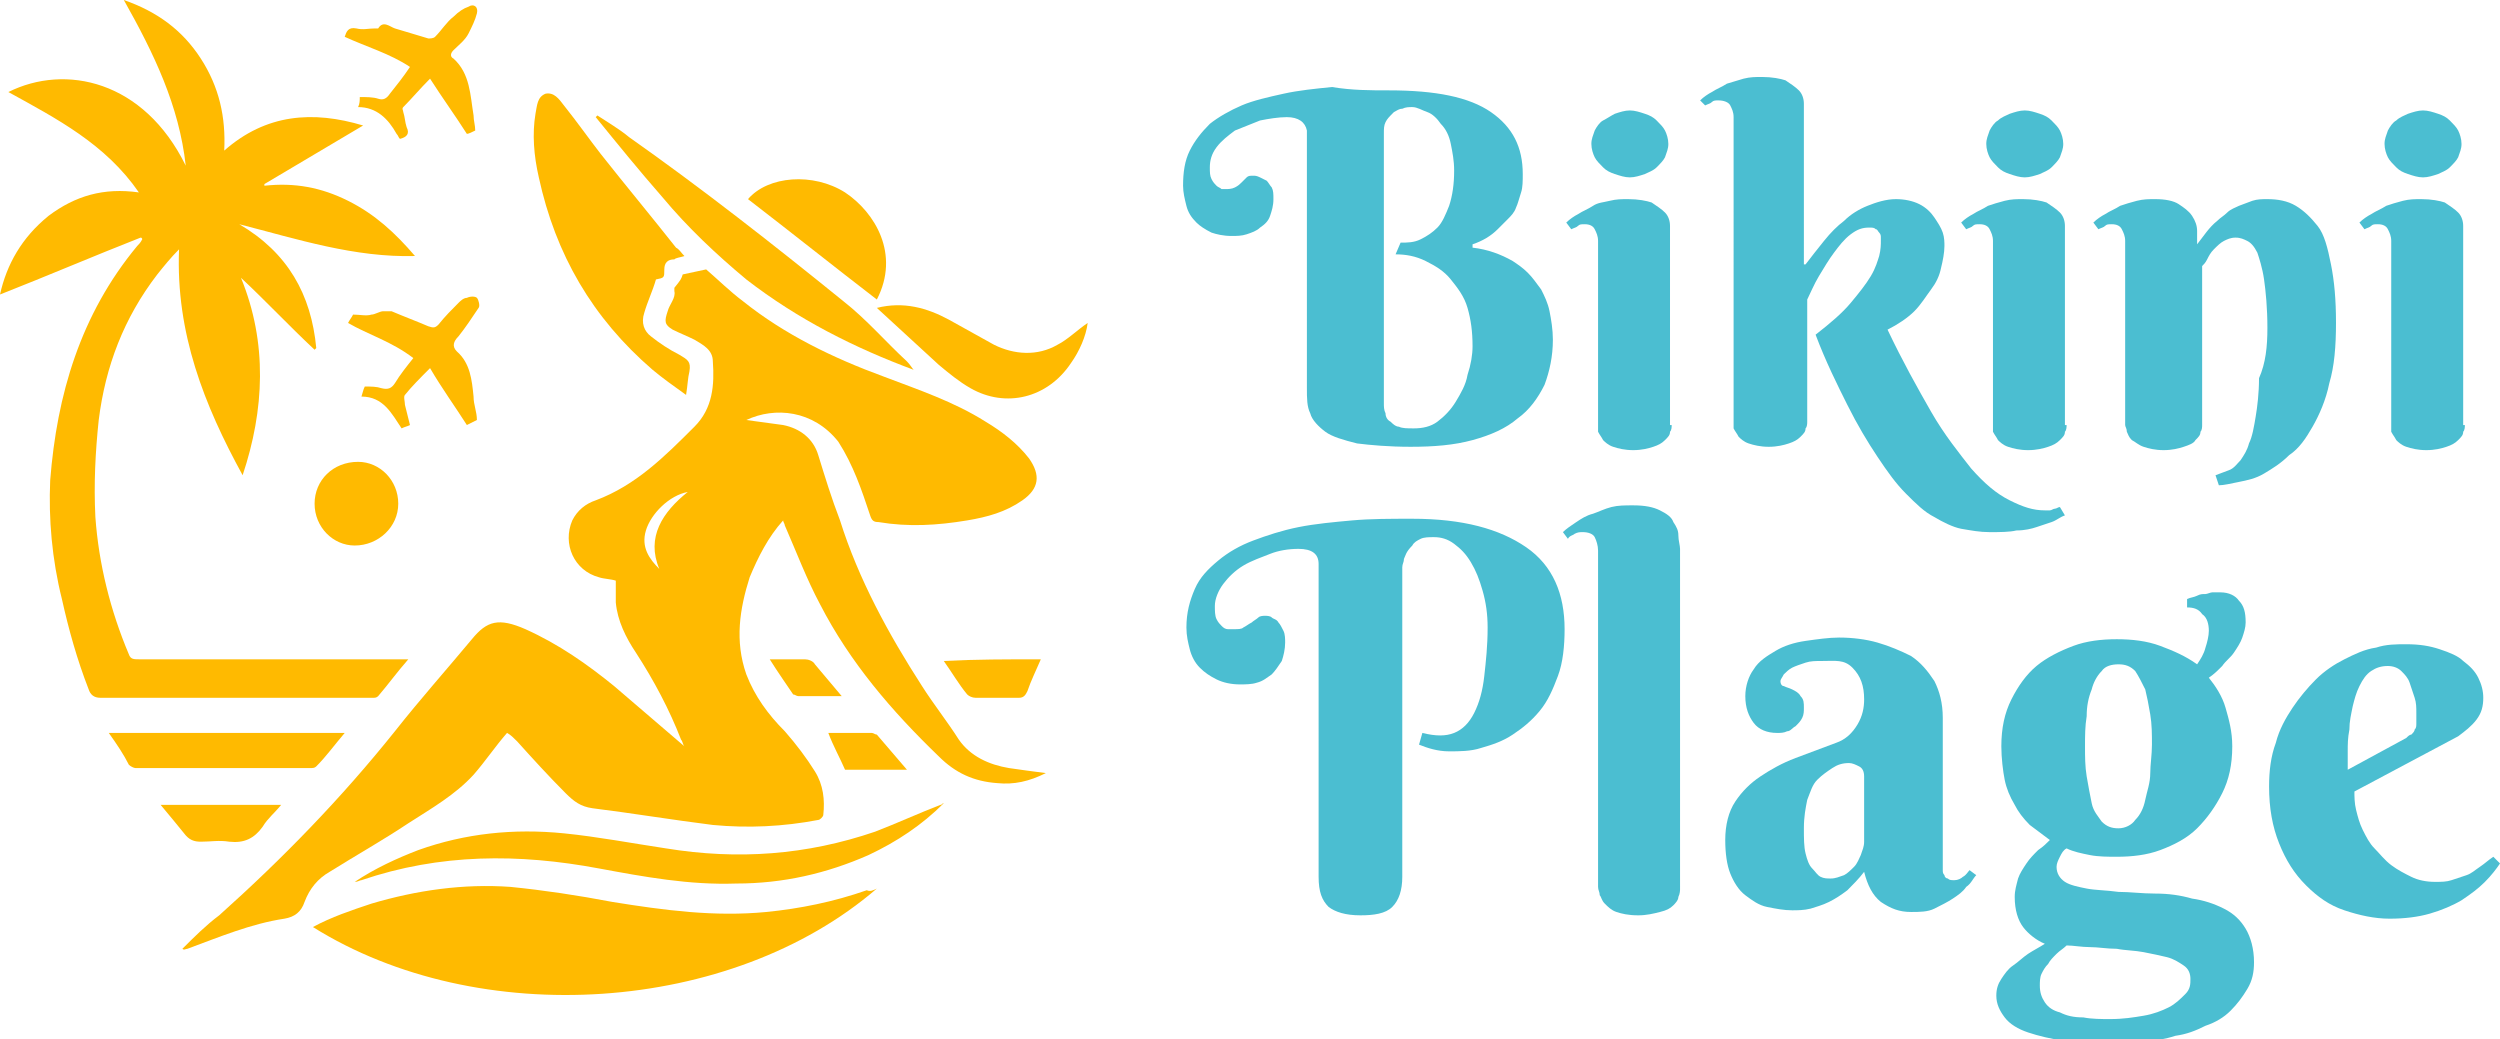 <?xml version="1.0" encoding="utf-8"?>
<!-- Generator: Adobe Illustrator 24.1.0, SVG Export Plug-In . SVG Version: 6.00 Build 0)  -->
<svg version="1.1" id="Layer_1" xmlns="http://www.w3.org/2000/svg" xmlns:xlink="http://www.w3.org/1999/xlink" x="0px" y="0px"
	 width="149.4px" height="62.1px" viewBox="0 0 149.4 62.1" style="enable-background:new 0 0 149.4 62.1;" xml:space="preserve">
<style type="text/css">
	.st0{fill:#4BBED1;}
	.st1{fill:#FFBA00;}
</style>
<g>
	<g>
		<path class="st0" d="M83,5.4c2.8,0,4.8,0.4,6.1,1.3S91,8.8,91,10.4c0,0.4,0,0.8-0.1,1.1c-0.1,0.3-0.2,0.7-0.3,0.9
			c-0.1,0.3-0.3,0.5-0.5,0.7s-0.4,0.4-0.6,0.6c-0.4,0.4-0.9,0.7-1.5,0.9v0.2c0.9,0.1,1.7,0.4,2.4,0.8c0.3,0.2,0.6,0.4,0.9,0.7
			c0.3,0.3,0.5,0.6,0.8,1c0.2,0.4,0.4,0.8,0.5,1.3c0.1,0.5,0.2,1.1,0.2,1.7c0,1-0.2,1.9-0.5,2.7c-0.4,0.8-0.9,1.5-1.6,2
			c-0.7,0.6-1.6,1-2.7,1.3c-1.1,0.3-2.3,0.4-3.7,0.4c-1.3,0-2.4-0.1-3.2-0.2c-0.8-0.2-1.5-0.4-1.9-0.7s-0.8-0.7-0.9-1.1
			c-0.2-0.4-0.2-0.9-0.2-1.5V7.8C78,7.3,77.6,7,76.9,7c-0.5,0-1.1,0.1-1.6,0.2c-0.5,0.2-1,0.4-1.5,0.6c-0.4,0.3-0.8,0.6-1.1,1
			c-0.3,0.4-0.4,0.8-0.4,1.2c0,0.3,0,0.5,0.1,0.7s0.2,0.3,0.3,0.4c0.1,0.1,0.2,0.1,0.3,0.2c0.1,0,0.2,0,0.2,0c0.2,0,0.4,0,0.6-0.1
			s0.3-0.2,0.4-0.3c0.1-0.1,0.2-0.2,0.3-0.3c0.1-0.1,0.2-0.1,0.4-0.1c0.1,0,0.2,0,0.4,0.1s0.2,0.1,0.4,0.2c0.1,0.1,0.2,0.3,0.3,0.4
			c0.1,0.2,0.1,0.4,0.1,0.7c0,0.4-0.1,0.7-0.2,1c-0.1,0.3-0.3,0.5-0.6,0.7c-0.2,0.2-0.5,0.3-0.8,0.4c-0.3,0.1-0.6,0.1-0.9,0.1
			c-0.5,0-0.9-0.1-1.2-0.2c-0.4-0.2-0.7-0.4-0.9-0.6c-0.3-0.3-0.5-0.6-0.6-1c-0.1-0.4-0.2-0.8-0.2-1.2c0-0.8,0.1-1.5,0.4-2.1
			c0.3-0.6,0.7-1.1,1.2-1.6c0.5-0.4,1.2-0.8,1.9-1.1c0.7-0.3,1.6-0.5,2.5-0.7c0.9-0.2,1.9-0.3,2.9-0.4C80.8,5.4,81.9,5.4,83,5.4z
			 M82.7,24.1c0,0.2,0,0.4,0.1,0.6c0,0.2,0.1,0.4,0.3,0.5c0.1,0.1,0.3,0.3,0.5,0.3c0.2,0.1,0.5,0.1,0.9,0.1c0.5,0,1-0.1,1.4-0.4
			s0.8-0.7,1.1-1.2c0.3-0.5,0.6-1,0.7-1.6c0.2-0.6,0.3-1.2,0.3-1.7c0-0.9-0.1-1.6-0.3-2.3s-0.6-1.2-1-1.7c-0.4-0.5-0.9-0.8-1.5-1.1
			c-0.6-0.3-1.2-0.4-1.8-0.4l0.3-0.7c0.4,0,0.8,0,1.2-0.2s0.7-0.4,1-0.7c0.3-0.3,0.5-0.8,0.7-1.3c0.2-0.6,0.3-1.3,0.3-2.1
			c0-0.6-0.1-1.1-0.2-1.6c-0.1-0.5-0.3-0.9-0.6-1.2c-0.2-0.3-0.5-0.6-0.8-0.7s-0.6-0.3-0.9-0.3c-0.2,0-0.4,0-0.6,0.1
			c-0.2,0-0.3,0.1-0.5,0.2C83,7,82.9,7.1,82.8,7.3S82.7,7.7,82.7,8V24.1z"/>
		<path class="st0" d="M99.9,25.4c0,0.1,0,0.3-0.1,0.4c0,0.2-0.1,0.3-0.3,0.5c-0.2,0.2-0.4,0.3-0.7,0.4s-0.7,0.2-1.2,0.2
			c-0.5,0-0.9-0.1-1.2-0.2c-0.3-0.1-0.5-0.3-0.6-0.4c-0.1-0.2-0.2-0.3-0.3-0.5c0-0.2,0-0.3,0-0.4v-11c0-0.3-0.1-0.5-0.2-0.7
			s-0.3-0.3-0.6-0.3c-0.2,0-0.3,0-0.4,0.1c-0.1,0.1-0.2,0.1-0.4,0.2l-0.3-0.4c0.2-0.2,0.5-0.4,0.7-0.5c0.3-0.2,0.6-0.3,0.9-0.5
			s0.6-0.2,1-0.3c0.4-0.1,0.7-0.1,1.1-0.1c0.6,0,1.1,0.1,1.4,0.2c0.3,0.2,0.6,0.4,0.8,0.6c0.2,0.2,0.3,0.5,0.3,0.8s0,0.5,0,0.7V25.4
			z M95.1,8.6c0-0.3,0.1-0.5,0.2-0.8c0.1-0.2,0.3-0.5,0.5-0.6s0.5-0.3,0.7-0.4c0.3-0.1,0.6-0.2,0.9-0.2c0.3,0,0.6,0.1,0.9,0.2
			c0.3,0.1,0.5,0.2,0.7,0.4s0.4,0.4,0.5,0.6c0.1,0.2,0.2,0.5,0.2,0.8c0,0.3-0.1,0.5-0.2,0.8c-0.1,0.2-0.3,0.4-0.5,0.6
			c-0.2,0.2-0.5,0.3-0.7,0.4c-0.3,0.1-0.6,0.2-0.9,0.2c-0.3,0-0.6-0.1-0.9-0.2S96,10.2,95.8,10c-0.2-0.2-0.4-0.4-0.5-0.6
			C95.2,9.2,95.1,8.9,95.1,8.6z"/>
		<path class="st0" d="M107.9,15.8c0.3-0.4,0.7-0.9,1.1-1.4s0.8-0.9,1.2-1.2c0.4-0.4,0.9-0.7,1.4-0.9c0.5-0.2,1.1-0.4,1.7-0.4
			c0.5,0,1,0.1,1.4,0.3s0.7,0.5,0.9,0.8c0.2,0.3,0.4,0.6,0.5,0.9c0.1,0.3,0.1,0.6,0.1,0.8c0,0.4-0.1,0.9-0.2,1.3
			c-0.1,0.5-0.3,0.9-0.6,1.3c-0.3,0.4-0.6,0.9-1,1.3c-0.4,0.4-1,0.8-1.6,1.1c0.9,1.9,1.8,3.5,2.6,4.9c0.8,1.4,1.7,2.5,2.4,3.4
			c0.8,0.9,1.5,1.5,2.3,1.9s1.4,0.6,2.1,0.6c0.1,0,0.2,0,0.3,0s0.2-0.1,0.3-0.1c0.1,0,0.2-0.1,0.3-0.1l0.3,0.5
			c-0.3,0.1-0.5,0.3-0.8,0.4c-0.3,0.1-0.6,0.2-0.9,0.3c-0.3,0.1-0.7,0.2-1.2,0.2c-0.4,0.1-1,0.1-1.6,0.1c-0.6,0-1.1-0.1-1.7-0.2
			c-0.5-0.1-1.1-0.4-1.6-0.7c-0.6-0.3-1.1-0.8-1.7-1.4c-0.6-0.6-1.1-1.3-1.7-2.2c-0.6-0.9-1.2-1.9-1.8-3.1c-0.6-1.2-1.3-2.6-1.9-4.2
			c0.9-0.7,1.6-1.3,2.1-1.9c0.5-0.6,0.9-1.1,1.2-1.6c0.3-0.5,0.4-0.9,0.5-1.2c0.1-0.4,0.1-0.7,0.1-0.9c0,0,0-0.1,0-0.2
			c0-0.1,0-0.2-0.1-0.3c-0.1-0.1-0.1-0.2-0.2-0.2c-0.1-0.1-0.2-0.1-0.4-0.1c-0.4,0-0.7,0.1-1.1,0.4s-0.7,0.7-1,1.1s-0.6,0.9-0.9,1.4
			c-0.3,0.5-0.5,1-0.7,1.4v7.3c0,0.1,0,0.3-0.1,0.4c0,0.2-0.1,0.3-0.3,0.5c-0.2,0.2-0.4,0.3-0.7,0.4c-0.3,0.1-0.7,0.2-1.2,0.2
			c-0.5,0-0.9-0.1-1.2-0.2s-0.5-0.3-0.6-0.4c-0.1-0.2-0.2-0.3-0.3-0.5c0-0.2,0-0.3,0-0.4V7c0-0.3-0.1-0.5-0.2-0.7S103,6,102.7,6
			c-0.2,0-0.3,0-0.4,0.1c-0.1,0.1-0.2,0.1-0.4,0.2L101.6,6c0.2-0.2,0.5-0.4,0.7-0.5c0.3-0.2,0.6-0.3,0.9-0.5c0.3-0.1,0.7-0.2,1-0.3
			c0.4-0.1,0.7-0.1,1.1-0.1c0.6,0,1.1,0.1,1.4,0.2c0.3,0.2,0.6,0.4,0.8,0.6c0.2,0.2,0.3,0.5,0.3,0.8c0,0.3,0,0.5,0,0.7V15.8z"/>
		<path class="st0" d="M123.5,25.4c0,0.1,0,0.3-0.1,0.4c0,0.2-0.1,0.3-0.3,0.5c-0.2,0.2-0.4,0.3-0.7,0.4s-0.7,0.2-1.2,0.2
			s-0.9-0.1-1.2-0.2c-0.3-0.1-0.5-0.3-0.6-0.4c-0.1-0.2-0.2-0.3-0.3-0.5c0-0.2,0-0.3,0-0.4v-11c0-0.3-0.1-0.5-0.2-0.7
			s-0.3-0.3-0.6-0.3c-0.2,0-0.3,0-0.4,0.1c-0.1,0.1-0.2,0.1-0.4,0.2l-0.3-0.4c0.2-0.2,0.5-0.4,0.7-0.5c0.3-0.2,0.6-0.3,0.9-0.5
			c0.3-0.1,0.6-0.2,1-0.3c0.4-0.1,0.7-0.1,1.1-0.1c0.6,0,1.1,0.1,1.4,0.2c0.3,0.2,0.6,0.4,0.8,0.6s0.3,0.5,0.3,0.8s0,0.5,0,0.7V25.4
			z M118.7,8.6c0-0.3,0.1-0.5,0.2-0.8c0.1-0.2,0.3-0.5,0.5-0.6c0.2-0.2,0.5-0.3,0.7-0.4c0.3-0.1,0.6-0.2,0.9-0.2
			c0.3,0,0.6,0.1,0.9,0.2c0.3,0.1,0.5,0.2,0.7,0.4c0.2,0.2,0.4,0.4,0.5,0.6c0.1,0.2,0.2,0.5,0.2,0.8c0,0.3-0.1,0.5-0.2,0.8
			c-0.1,0.2-0.3,0.4-0.5,0.6c-0.2,0.2-0.5,0.3-0.7,0.4c-0.3,0.1-0.6,0.2-0.9,0.2c-0.3,0-0.6-0.1-0.9-0.2c-0.3-0.1-0.5-0.2-0.7-0.4
			c-0.2-0.2-0.4-0.4-0.5-0.6C118.8,9.2,118.7,8.9,118.7,8.6z"/>
		<path class="st0" d="M135.5,19.6c0-1.2-0.1-2.2-0.2-2.9c-0.1-0.7-0.3-1.3-0.4-1.6c-0.2-0.4-0.4-0.6-0.6-0.7s-0.4-0.2-0.7-0.2
			c-0.3,0-0.5,0.1-0.7,0.2c-0.2,0.1-0.4,0.3-0.6,0.5s-0.3,0.4-0.4,0.6c-0.1,0.2-0.2,0.3-0.3,0.4v9.5c0,0.1,0,0.3-0.1,0.4
			c0,0.2-0.1,0.3-0.3,0.5c-0.1,0.2-0.4,0.3-0.7,0.4c-0.3,0.1-0.7,0.2-1.2,0.2s-0.9-0.1-1.2-0.2c-0.3-0.1-0.5-0.3-0.7-0.4
			c-0.2-0.2-0.2-0.3-0.3-0.5c0-0.2-0.1-0.3-0.1-0.4v-11c0-0.3-0.1-0.5-0.2-0.7s-0.3-0.3-0.6-0.3c-0.2,0-0.3,0-0.4,0.1
			c-0.1,0.1-0.2,0.1-0.4,0.2l-0.3-0.4c0.2-0.2,0.5-0.4,0.7-0.5c0.3-0.2,0.6-0.3,0.9-0.5c0.3-0.1,0.6-0.2,1-0.3
			c0.4-0.1,0.7-0.1,1.1-0.1c0.6,0,1.1,0.1,1.4,0.3c0.3,0.2,0.6,0.4,0.8,0.7s0.3,0.6,0.3,0.9c0,0.3,0,0.6,0,0.8
			c0.4-0.5,0.7-1,1.2-1.4c0.2-0.2,0.4-0.3,0.6-0.5c0.2-0.2,0.5-0.3,0.7-0.4c0.3-0.1,0.5-0.2,0.8-0.3c0.3-0.1,0.6-0.1,0.9-0.1
			c0.6,0,1.2,0.1,1.7,0.4s0.9,0.7,1.3,1.2s0.6,1.3,0.8,2.3c0.2,1,0.3,2.1,0.3,3.5c0,1.4-0.1,2.6-0.4,3.6c-0.2,1-0.6,1.9-1,2.6
			s-0.8,1.3-1.4,1.7c-0.5,0.5-1,0.8-1.5,1.1c-0.5,0.3-1,0.4-1.5,0.5c-0.5,0.1-0.9,0.2-1.2,0.2l-0.2-0.6c0.3-0.1,0.5-0.2,0.8-0.3
			s0.5-0.4,0.7-0.6c0.2-0.3,0.4-0.6,0.5-1c0.2-0.4,0.3-1,0.4-1.6s0.2-1.4,0.2-2.3C135.4,21.7,135.5,20.7,135.5,19.6z"/>
		<path class="st0" d="M147.3,25.4c0,0.1,0,0.3-0.1,0.4c0,0.2-0.1,0.3-0.3,0.5c-0.2,0.2-0.4,0.3-0.7,0.4s-0.7,0.2-1.2,0.2
			s-0.9-0.1-1.2-0.2c-0.3-0.1-0.5-0.3-0.6-0.4c-0.1-0.2-0.2-0.3-0.3-0.5c0-0.2,0-0.3,0-0.4v-11c0-0.3-0.1-0.5-0.2-0.7
			s-0.3-0.3-0.6-0.3c-0.2,0-0.3,0-0.4,0.1c-0.1,0.1-0.2,0.1-0.4,0.2l-0.3-0.4c0.2-0.2,0.5-0.4,0.7-0.5c0.3-0.2,0.6-0.3,0.9-0.5
			c0.3-0.1,0.6-0.2,1-0.3c0.4-0.1,0.7-0.1,1.1-0.1c0.6,0,1.1,0.1,1.4,0.2c0.3,0.2,0.6,0.4,0.8,0.6s0.3,0.5,0.3,0.8s0,0.5,0,0.7V25.4
			z M142.5,8.6c0-0.3,0.1-0.5,0.2-0.8c0.1-0.2,0.3-0.5,0.5-0.6c0.2-0.2,0.5-0.3,0.7-0.4c0.3-0.1,0.6-0.2,0.9-0.2
			c0.3,0,0.6,0.1,0.9,0.2c0.3,0.1,0.5,0.2,0.7,0.4c0.2,0.2,0.4,0.4,0.5,0.6c0.1,0.2,0.2,0.5,0.2,0.8c0,0.3-0.1,0.5-0.2,0.8
			c-0.1,0.2-0.3,0.4-0.5,0.6c-0.2,0.2-0.5,0.3-0.7,0.4c-0.3,0.1-0.6,0.2-0.9,0.2c-0.3,0-0.6-0.1-0.9-0.2c-0.3-0.1-0.5-0.2-0.7-0.4
			c-0.2-0.2-0.4-0.4-0.5-0.6C142.6,9.2,142.5,8.9,142.5,8.6z"/>
		<path class="st0" d="M83.8,52.4c0,0.8-0.2,1.4-0.6,1.8c-0.4,0.4-1.1,0.5-1.9,0.5c-0.9,0-1.5-0.2-1.9-0.5c-0.4-0.4-0.6-0.9-0.6-1.8
			V33.7c0-0.6-0.4-0.9-1.2-0.9c-0.6,0-1.2,0.1-1.7,0.3s-1.1,0.4-1.6,0.7s-0.9,0.7-1.2,1.1c-0.3,0.4-0.5,0.9-0.5,1.3
			c0,0.3,0,0.6,0.1,0.8c0.1,0.2,0.2,0.3,0.3,0.4c0.1,0.1,0.2,0.2,0.4,0.2c0.1,0,0.2,0,0.3,0c0.3,0,0.5,0,0.6-0.1
			c0.2-0.1,0.3-0.2,0.5-0.3c0.1-0.1,0.3-0.2,0.4-0.3c0.1-0.1,0.3-0.1,0.4-0.1c0.1,0,0.3,0,0.4,0.1c0.1,0.1,0.3,0.1,0.4,0.3
			c0.1,0.1,0.2,0.3,0.3,0.5c0.1,0.2,0.1,0.5,0.1,0.7c0,0.4-0.1,0.8-0.2,1.1c-0.2,0.3-0.4,0.6-0.6,0.8c-0.3,0.2-0.5,0.4-0.9,0.5
			c-0.3,0.1-0.7,0.1-1,0.1c-0.5,0-1-0.1-1.4-0.3c-0.4-0.2-0.7-0.4-1-0.7c-0.3-0.3-0.5-0.7-0.6-1.1c-0.1-0.4-0.2-0.8-0.2-1.3
			c0-0.9,0.2-1.6,0.5-2.3c0.3-0.7,0.8-1.2,1.4-1.7c0.6-0.5,1.3-0.9,2.1-1.2c0.8-0.3,1.7-0.6,2.7-0.8c1-0.2,2.1-0.3,3.2-0.4
			c1.1-0.1,2.3-0.1,3.6-0.1c3,0,5.2,0.6,6.8,1.7s2.3,2.8,2.3,4.9c0,1-0.1,2-0.4,2.8c-0.3,0.8-0.6,1.5-1.1,2.1c-0.5,0.6-1,1-1.6,1.4
			s-1.2,0.6-1.9,0.8c-0.6,0.2-1.3,0.2-1.9,0.2c-0.7,0-1.3-0.2-1.8-0.4l0.2-0.7c0.8,0.2,1.4,0.2,1.9,0s0.9-0.6,1.2-1.2
			c0.3-0.6,0.5-1.3,0.6-2.2c0.1-0.9,0.2-1.8,0.2-2.9c0-0.8-0.1-1.5-0.3-2.2c-0.2-0.7-0.4-1.2-0.7-1.7c-0.3-0.5-0.6-0.8-1-1.1
			c-0.4-0.3-0.8-0.4-1.2-0.4c-0.3,0-0.6,0-0.8,0.1s-0.4,0.2-0.5,0.4C84,33,84,33.2,83.9,33.4c0,0.2-0.1,0.3-0.1,0.5V52.4z"/>
		<path class="st0" d="M100.4,53.1c0,0.1,0,0.3-0.1,0.5c0,0.2-0.2,0.4-0.3,0.5c-0.2,0.2-0.4,0.3-0.8,0.4s-0.8,0.2-1.3,0.2
			c-0.6,0-1-0.1-1.3-0.2c-0.3-0.1-0.5-0.3-0.7-0.5c-0.2-0.2-0.2-0.4-0.3-0.5c0-0.2-0.1-0.3-0.1-0.5V32.9c0-0.3-0.1-0.6-0.2-0.8
			c-0.1-0.2-0.4-0.3-0.7-0.3c-0.2,0-0.3,0-0.5,0.1c-0.1,0.1-0.3,0.1-0.4,0.3l-0.3-0.4c0.2-0.2,0.5-0.4,0.8-0.6
			c0.3-0.2,0.6-0.4,1-0.5c0.3-0.1,0.7-0.3,1.1-0.4c0.4-0.1,0.8-0.1,1.3-0.1c0.7,0,1.2,0.1,1.6,0.3c0.4,0.2,0.7,0.4,0.8,0.7
			c0.2,0.3,0.3,0.5,0.3,0.8c0,0.3,0.1,0.6,0.1,0.8V53.1z"/>
		<path class="st0" d="M108.9,39.5c-0.4,0-0.7,0-1,0.1c-0.3,0.1-0.6,0.2-0.8,0.3c-0.2,0.1-0.4,0.3-0.5,0.4c-0.1,0.2-0.2,0.3-0.2,0.4
			c0,0.2,0.1,0.3,0.2,0.3c0.2,0.1,0.3,0.1,0.5,0.2c0.2,0.1,0.4,0.2,0.5,0.4c0.2,0.2,0.2,0.4,0.2,0.7c0,0.2,0,0.4-0.1,0.6
			c-0.1,0.2-0.2,0.3-0.4,0.5c-0.2,0.1-0.3,0.3-0.5,0.3c-0.2,0.1-0.4,0.1-0.6,0.1c-0.6,0-1.1-0.2-1.4-0.6s-0.5-0.9-0.5-1.6
			c0-0.6,0.2-1.2,0.5-1.6c0.3-0.5,0.8-0.8,1.3-1.1s1.1-0.5,1.8-0.6c0.7-0.1,1.4-0.2,2-0.2c0.8,0,1.6,0.1,2.3,0.3
			c0.7,0.2,1.4,0.5,2,0.8c0.6,0.4,1,0.9,1.4,1.5c0.3,0.6,0.5,1.3,0.5,2.2v8.8c0,0.1,0,0.2,0,0.3s0,0.2,0.1,0.3
			c0,0.1,0.1,0.2,0.2,0.2c0.1,0.1,0.2,0.1,0.4,0.1c0.2,0,0.4-0.1,0.5-0.2c0.2-0.1,0.3-0.3,0.4-0.4l0.4,0.3c-0.2,0.2-0.3,0.5-0.6,0.7
			c-0.2,0.3-0.5,0.5-0.8,0.7s-0.7,0.4-1.1,0.6s-0.9,0.2-1.4,0.2c-0.7,0-1.2-0.2-1.8-0.6c-0.5-0.4-0.8-1-1-1.8
			c-0.3,0.4-0.7,0.8-1,1.1c-0.4,0.3-0.7,0.5-1.1,0.7c-0.4,0.2-0.8,0.3-1.1,0.4c-0.4,0.1-0.8,0.1-1.1,0.1c-0.5,0-1-0.1-1.5-0.2
			s-0.9-0.4-1.3-0.7c-0.4-0.3-0.7-0.8-0.9-1.3c-0.2-0.5-0.3-1.2-0.3-2c0-0.9,0.2-1.7,0.6-2.3c0.4-0.6,0.9-1.1,1.5-1.5
			c0.6-0.4,1.3-0.8,2.1-1.1s1.6-0.6,2.4-0.9c0.6-0.2,1-0.6,1.3-1.1s0.4-1,0.4-1.5c0-0.8-0.2-1.4-0.7-1.9S109.7,39.5,108.9,39.5z
			 M111.4,46.4c0-0.3-0.1-0.5-0.3-0.6c-0.2-0.1-0.4-0.2-0.6-0.2c-0.4,0-0.7,0.1-1,0.3c-0.3,0.2-0.6,0.4-0.9,0.7
			c-0.3,0.3-0.4,0.7-0.6,1.2c-0.1,0.5-0.2,1-0.2,1.7c0,0.6,0,1.1,0.1,1.5c0.1,0.4,0.2,0.7,0.4,0.9c0.2,0.2,0.3,0.4,0.5,0.5
			c0.2,0.1,0.4,0.1,0.6,0.1c0.3,0,0.5-0.1,0.8-0.2c0.2-0.1,0.4-0.3,0.6-0.5c0.2-0.2,0.3-0.5,0.4-0.7c0.1-0.3,0.2-0.5,0.2-0.8V46.4z"
			/>
		<path class="st0" d="M119.6,44.6c0-1.1,0.2-2,0.6-2.8s0.9-1.5,1.5-2s1.4-0.9,2.2-1.2c0.8-0.3,1.7-0.4,2.6-0.4s1.8,0.1,2.6,0.4
			s1.5,0.6,2.2,1.1c0.2-0.3,0.4-0.6,0.5-1c0.1-0.3,0.2-0.7,0.2-1c0-0.4-0.1-0.8-0.4-1c-0.2-0.3-0.5-0.4-0.9-0.4v-0.5
			c0.2-0.1,0.4-0.1,0.6-0.2c0.2-0.1,0.3-0.1,0.5-0.1c0.1,0,0.3-0.1,0.4-0.1s0.3,0,0.5,0c0.5,0,0.9,0.2,1.1,0.5
			c0.3,0.3,0.4,0.7,0.4,1.3c0,0.3-0.1,0.6-0.2,0.9c-0.1,0.3-0.3,0.6-0.5,0.9c-0.2,0.3-0.5,0.5-0.7,0.8c-0.3,0.3-0.5,0.5-0.8,0.7
			c0.4,0.5,0.8,1.1,1,1.8c0.2,0.7,0.4,1.4,0.4,2.3c0,1.1-0.2,2-0.6,2.8c-0.4,0.8-0.9,1.5-1.5,2.1c-0.6,0.6-1.4,1-2.2,1.3
			c-0.8,0.3-1.7,0.4-2.6,0.4c-0.5,0-1.1,0-1.6-0.1s-1-0.2-1.4-0.4c-0.2,0.1-0.3,0.3-0.4,0.5c-0.1,0.2-0.2,0.4-0.2,0.6
			c0,0.4,0.2,0.7,0.5,0.9c0.3,0.2,0.8,0.3,1.3,0.4s1.2,0.1,1.9,0.2c0.7,0,1.4,0.1,2.2,0.1s1.5,0.1,2.2,0.3c0.7,0.1,1.3,0.3,1.9,0.6
			s1,0.7,1.3,1.2c0.3,0.5,0.5,1.2,0.5,2c0,0.6-0.1,1.1-0.4,1.6c-0.3,0.5-0.6,0.9-1,1.3c-0.4,0.4-0.9,0.7-1.5,0.9
			c-0.6,0.3-1.1,0.5-1.8,0.6c-0.6,0.2-1.3,0.3-1.9,0.4c-0.6,0.1-1.3,0.1-1.8,0.1c-1.1,0-2-0.1-2.9-0.2c-0.8-0.1-1.6-0.3-2.2-0.5
			c-0.6-0.2-1.1-0.5-1.4-0.9c-0.3-0.4-0.5-0.8-0.5-1.3c0-0.4,0.1-0.7,0.3-1c0.2-0.3,0.4-0.6,0.7-0.8s0.6-0.5,0.9-0.7
			c0.3-0.2,0.7-0.4,1-0.6c-0.5-0.2-1-0.6-1.3-1c-0.3-0.4-0.5-1-0.5-1.8c0-0.4,0.1-0.7,0.2-1.1c0.1-0.3,0.3-0.6,0.5-0.9
			c0.2-0.3,0.4-0.5,0.7-0.8c0.3-0.2,0.5-0.4,0.7-0.6c-0.4-0.3-0.8-0.6-1.2-0.9c-0.4-0.4-0.7-0.8-0.9-1.2c-0.3-0.5-0.5-1-0.6-1.5
			S119.6,45.3,119.6,44.6z M130.9,58.5c0-0.3-0.1-0.6-0.4-0.8c-0.3-0.2-0.6-0.4-1-0.5c-0.4-0.1-0.9-0.2-1.4-0.3s-1.1-0.1-1.6-0.2
			c-0.6,0-1.1-0.1-1.6-0.1s-1-0.1-1.4-0.1c-0.2,0.2-0.4,0.3-0.6,0.5c-0.2,0.2-0.4,0.4-0.5,0.6c-0.2,0.2-0.3,0.4-0.4,0.6
			c-0.1,0.2-0.1,0.5-0.1,0.7c0,0.4,0.1,0.7,0.3,1c0.2,0.3,0.5,0.5,0.9,0.6c0.4,0.2,0.8,0.3,1.4,0.3c0.5,0.1,1.1,0.1,1.6,0.1
			c0.8,0,1.4-0.1,2-0.2c0.6-0.1,1.1-0.3,1.5-0.5s0.7-0.5,1-0.8S130.9,58.8,130.9,58.5z M128.6,44.5c0-0.6,0-1.2-0.1-1.8
			c-0.1-0.6-0.2-1.1-0.3-1.5c-0.2-0.4-0.4-0.8-0.6-1.1c-0.3-0.3-0.6-0.4-1-0.4s-0.8,0.1-1,0.4c-0.3,0.3-0.5,0.7-0.6,1.1
			c-0.2,0.5-0.3,1-0.3,1.6c-0.1,0.6-0.1,1.2-0.1,1.8c0,0.6,0,1.2,0.1,1.8c0.1,0.6,0.2,1.1,0.3,1.6s0.4,0.8,0.6,1.1
			c0.3,0.3,0.6,0.4,1,0.4s0.8-0.2,1-0.5c0.3-0.3,0.5-0.7,0.6-1.2s0.3-1,0.3-1.6C128.5,45.7,128.6,45.1,128.6,44.5z"/>
		<path class="st0" d="M140.7,47.3c0,0.3,0,0.7,0.1,1.1c0.1,0.4,0.2,0.8,0.4,1.2s0.4,0.8,0.7,1.1s0.6,0.7,1,1
			c0.4,0.3,0.8,0.5,1.2,0.7c0.4,0.2,0.9,0.3,1.4,0.3c0.4,0,0.7,0,1-0.1c0.3-0.1,0.6-0.2,0.9-0.3c0.3-0.1,0.5-0.3,0.8-0.5
			c0.3-0.2,0.5-0.4,0.8-0.6l0.4,0.4c-0.2,0.3-0.5,0.7-0.9,1.1c-0.4,0.4-0.8,0.7-1.4,1.1c-0.5,0.3-1.2,0.6-1.9,0.8s-1.5,0.3-2.4,0.3
			s-1.8-0.2-2.7-0.5c-0.9-0.3-1.6-0.8-2.3-1.5c-0.7-0.7-1.2-1.5-1.6-2.5s-0.6-2.1-0.6-3.4c0-0.9,0.1-1.8,0.4-2.6
			c0.2-0.8,0.6-1.5,1-2.1c0.4-0.6,0.9-1.2,1.4-1.7c0.5-0.5,1.1-0.9,1.7-1.2c0.6-0.3,1.2-0.6,1.9-0.7c0.6-0.2,1.2-0.2,1.8-0.2
			c0.8,0,1.4,0.1,2,0.3c0.6,0.2,1.1,0.4,1.4,0.7c0.4,0.3,0.7,0.6,0.9,1c0.2,0.4,0.3,0.8,0.3,1.2c0,0.5-0.1,0.9-0.4,1.3
			c-0.3,0.4-0.7,0.7-1.1,1L140.7,47.3z M143.8,44.1c0.1-0.1,0.2-0.2,0.3-0.2c0.1-0.1,0.2-0.2,0.2-0.3c0.1-0.1,0.1-0.2,0.1-0.4
			s0-0.4,0-0.6c0-0.3,0-0.6-0.1-0.9c-0.1-0.3-0.2-0.6-0.3-0.9c-0.1-0.3-0.3-0.5-0.5-0.7c-0.2-0.2-0.5-0.3-0.8-0.3
			c-0.4,0-0.7,0.1-1,0.3c-0.3,0.2-0.5,0.5-0.7,0.9s-0.3,0.8-0.4,1.2c-0.1,0.5-0.2,0.9-0.2,1.4c-0.1,0.5-0.1,0.9-0.1,1.3s0,0.8,0,1.1
			L143.8,44.1z"/>
	</g>
</g>
<g>
	<path class="st1" d="M44.6,25.1c0.7,0.1,1.5,0.2,2.2,0.3c1,0.2,1.8,0.8,2.1,1.8c0.4,1.3,0.8,2.6,1.3,3.9c1.1,3.5,2.9,6.8,4.9,9.9
		c0.7,1.1,1.5,2.1,2.2,3.2c0.7,1,1.8,1.5,3,1.7c0.7,0.1,1.4,0.2,2.2,0.3c-1,0.5-1.9,0.7-2.9,0.6c-1.4-0.1-2.5-0.6-3.5-1.6
		c-2.8-2.7-5.3-5.6-7.1-9.1c-0.8-1.5-1.4-3.1-2.1-4.7c0-0.1-0.1-0.2-0.1-0.3c-0.9,1-1.5,2.2-2,3.4c-0.6,1.9-0.9,3.8-0.2,5.8
		c0.5,1.3,1.3,2.4,2.3,3.4c0.7,0.8,1.3,1.6,1.8,2.4c0.5,0.8,0.6,1.7,0.5,2.6c0,0.1-0.2,0.3-0.3,0.3c-2.1,0.4-4.2,0.5-6.3,0.3
		c-2.4-0.3-4.8-0.7-7.2-1c-0.7-0.1-1.1-0.4-1.6-0.9c-1-1-2-2.1-2.9-3.1c-0.2-0.2-0.4-0.4-0.6-0.5c-0.7,0.8-1.3,1.7-2,2.5
		c-1.1,1.2-2.5,2-3.9,2.9c-1.5,1-3.1,1.9-4.7,2.9c-0.7,0.4-1.2,1-1.5,1.8c-0.2,0.6-0.6,0.9-1.2,1c-2,0.3-3.9,1.1-5.8,1.8
		c-0.1,0-0.2,0.1-0.3,0c0.7-0.7,1.4-1.4,2.2-2c3.8-3.4,7.3-7,10.5-11c1.5-1.9,3.1-3.7,4.6-5.5c0.9-1.1,1.6-1.3,3.2-0.6
		c2,0.9,3.7,2.1,5.3,3.4c1.4,1.2,2.8,2.4,4.2,3.6c-0.1-0.1-0.1-0.3-0.2-0.4C40,42.4,39.1,40.7,38,39c-0.6-0.9-1.1-1.9-1.2-3
		c0-0.4,0-0.9,0-1.3c-0.3-0.1-0.7-0.1-1-0.2c-1.5-0.4-2.2-2-1.6-3.4c0.3-0.6,0.8-1,1.4-1.2c2.4-0.9,4.1-2.6,5.9-4.4
		c1.1-1.1,1.2-2.5,1.1-3.9c0-0.7-0.6-1-1.1-1.3c-0.4-0.2-0.9-0.4-1.3-0.6c-0.5-0.3-0.5-0.5-0.3-1.1c0.1-0.4,0.5-0.8,0.4-1.2
		c0,0,0-0.1,0-0.2c0.4-0.5,0.4-0.5,0.5-0.8c0.5-0.1,0.9-0.2,1.4-0.3c0.7,0.6,1.4,1.3,2.2,1.9c2.5,2,5.4,3.4,8.4,4.5
		c2.1,0.8,4.2,1.5,6.1,2.7c1,0.6,1.9,1.3,2.6,2.2c0.7,1,0.6,1.8-0.4,2.5c-1,0.7-2.1,1-3.3,1.2c-1.8,0.3-3.5,0.4-5.3,0.1
		c-0.3,0-0.4-0.1-0.5-0.4c-0.5-1.5-1-3-1.9-4.4C48.6,24.5,46.3,24.3,44.6,25.1z M41.1,29.4c-1.1,0.2-2.2,1.3-2.5,2.3
		c-0.3,1,0.2,1.7,0.8,2.3C38.6,32.1,39.6,30.6,41.1,29.4z"/>
	<path class="st1" d="M14.3,13.4c2.9,1.7,4.3,4.2,4.6,7.4c0,0-0.1,0.1-0.1,0.1c-1.5-1.4-2.9-2.9-4.4-4.3c1.6,3.9,1.4,7.9,0.1,11.8
		c-2.3-4.2-4-8.5-3.8-13.5c-0.5,0.5-0.9,1-1.3,1.5c-2,2.6-3.1,5.5-3.5,8.7c-0.2,1.9-0.3,3.8-0.2,5.8c0.2,2.8,0.9,5.6,2,8.2
		c0.1,0.3,0.3,0.3,0.6,0.3c4.8,0,9.5,0,14.3,0c0.6,0,1.1,0,1.8,0c-0.7,0.8-1.2,1.5-1.8,2.2c-0.1,0.1-0.2,0.1-0.3,0.1
		c-4.9,0-9.8,0-14.6,0c-0.6,0-1.2,0-1.7,0c-0.4,0-0.6-0.2-0.7-0.5c-0.7-1.8-1.2-3.6-1.6-5.4C3.1,33.4,2.9,31,3,28.7
		c0.4-5.1,1.8-9.9,5.2-14c0.1-0.1,0.2-0.2,0.3-0.4c0,0,0-0.1-0.1-0.1c-2.8,1.1-5.6,2.3-8.4,3.4c0.4-1.8,1.3-3.4,2.9-4.7
		c1.6-1.2,3.3-1.7,5.4-1.4c-2-2.9-4.9-4.4-7.8-6c3.4-1.7,8.1-0.7,10.6,4.4C10.7,6.3,9.2,3.2,7.4,0c2,0.7,3.5,1.8,4.6,3.5
		C13.1,5.2,13.5,7,13.4,9c2.5-2.2,5.3-2.4,8.3-1.5c-2,1.2-3.9,2.3-5.9,3.5c0,0,0,0.1,0,0.1c1.8-0.2,3.4,0.1,5,0.9
		c1.6,0.8,2.8,1.9,4,3.3C21.2,15.4,17.8,14.3,14.3,13.4z"/>
	<path class="st1" d="M52.4,53.1c-8.7,7.5-23.8,8.5-33.7,2.3c1.1-0.6,2.3-1,3.5-1.4c2.7-0.8,5.5-1.2,8.3-1c2,0.2,4,0.5,6.1,0.9
		c3.1,0.5,6.1,0.9,9.2,0.6c2-0.2,4-0.6,6-1.3C52,53.3,52.2,53.2,52.4,53.1z"/>
	<path class="st1" d="M40.9,15.3c-0.3,0.1-0.5,0.1-0.6,0.2c-0.4,0-0.6,0.2-0.6,0.6c0,0.5,0,0.5-0.5,0.6c-0.2,0.7-0.5,1.3-0.7,2
		c-0.2,0.6,0,1.1,0.4,1.4c0.5,0.4,1.1,0.8,1.7,1.1c0.5,0.3,0.7,0.4,0.6,1c-0.1,0.4-0.1,0.8-0.2,1.4c-0.7-0.5-1.4-1-2-1.5
		c-3.6-3.1-5.8-6.9-6.8-11.5C31.9,9.3,31.8,8,32,6.8c0.1-0.5,0.1-1,0.6-1.2c0.5-0.1,0.8,0.3,1.1,0.7c0.8,1,1.5,2,2.2,2.9
		c1.5,1.9,3,3.7,4.5,5.6C40.6,14.9,40.7,15.1,40.9,15.3z"/>
	<path class="st1" d="M56.4,48c-1.3,1.3-2.8,2.3-4.5,3.1c-2.5,1.1-5.1,1.7-7.9,1.7c-2.8,0.1-5.5-0.4-8.2-0.9
		C31,51,26.3,51,21.6,52.6c-0.1,0-0.2,0.1-0.4,0.1c1.2-0.8,2.5-1.4,3.8-1.9c2.8-1,5.7-1.3,8.7-1c2,0.2,4.1,0.6,6.1,0.9
		c4.3,0.7,8.4,0.4,12.5-1c1.3-0.5,2.6-1.1,3.9-1.6C56.3,48.1,56.3,48,56.4,48z"/>
	<path class="st1" d="M54.6,22.1c-3.5-1.3-6.9-3-10-5.4c-1.8-1.5-3.5-3.1-5-4.9c-1.4-1.6-2.7-3.2-4-4.8c0,0,0.1-0.1,0.1-0.1
		c0.6,0.4,1.3,0.8,1.9,1.3c4.4,3.1,8.6,6.4,12.8,9.8c1.4,1.1,2.5,2.4,3.8,3.6C54.4,21.8,54.5,22,54.6,22.1z"/>
	<path class="st1" d="M52.4,18.4c1.6-0.4,3,0,4.3,0.7c0.9,0.5,1.8,1,2.7,1.5c1.2,0.6,2.6,0.7,3.8,0c0.6-0.3,1.2-0.9,1.8-1.3
		c-0.1,0.8-0.5,1.7-1,2.4c-1.4,2.1-3.9,2.7-6,1.5c-0.7-0.4-1.3-0.9-1.9-1.4C54.9,20.7,53.7,19.6,52.4,18.4z"/>
	<path class="st1" d="M44.7,11.9c1.2-1.4,3.9-1.6,5.8-0.4c1.8,1.2,3.3,3.7,1.9,6.4C49.8,15.9,47.3,13.9,44.7,11.9z"/>
	<path class="st1" d="M6.5,43.8c4.7,0,9.4,0,14.1,0c-0.6,0.7-1.1,1.4-1.7,2c-0.1,0.1-0.2,0.1-0.4,0.1c-3.5,0-6.9,0-10.4,0
		c-0.1,0-0.3-0.1-0.4-0.2C7.4,45.1,7,44.5,6.5,43.8z"/>
	<path class="st1" d="M20.8,19.3c0.1-0.2,0.2-0.3,0.3-0.5c0.4,0,0.8,0.1,1.1,0c0.2,0,0.5-0.2,0.7-0.2c0.2,0,0.3,0,0.5,0
		c0.7,0.3,1.5,0.6,2.2,0.9c0.3,0.1,0.4,0.1,0.6-0.1c0.4-0.5,0.8-0.9,1.2-1.3c0.1-0.1,0.3-0.3,0.5-0.3c0.2-0.1,0.5-0.1,0.6,0
		c0.1,0.1,0.2,0.5,0.1,0.6c-0.4,0.6-0.8,1.2-1.2,1.7c-0.3,0.3-0.4,0.6-0.1,0.9c0.8,0.7,0.9,1.7,1,2.7c0,0.5,0.2,0.9,0.2,1.4
		c-0.2,0.1-0.4,0.2-0.6,0.3c-0.7-1.1-1.5-2.2-2.2-3.4c-0.6,0.6-1.1,1.1-1.5,1.6c-0.1,0.1,0,0.4,0,0.6c0.1,0.4,0.2,0.8,0.3,1.2
		c-0.2,0.1-0.3,0.1-0.5,0.2c-0.6-0.9-1.1-1.9-2.4-1.9c0.1-0.3,0.1-0.4,0.2-0.6c0.4,0,0.7,0,1,0.1c0.4,0.1,0.6,0,0.8-0.3
		c0.3-0.5,0.7-1,1.1-1.5C23.4,20.4,22,20,20.8,19.3z"/>
	<path class="st1" d="M28.4,7.8C28.2,7.9,28,8,27.9,8c-0.7-1.1-1.5-2.2-2.2-3.3c-0.6,0.6-1.1,1.2-1.6,1.7c-0.1,0.1,0,0.2,0,0.3
		c0.1,0.3,0.1,0.6,0.2,0.9c0.2,0.4,0,0.6-0.4,0.7c-0.1-0.1-0.1-0.2-0.2-0.3c-0.5-0.9-1.2-1.6-2.3-1.6c0.1-0.2,0.1-0.4,0.1-0.6
		c0.4,0,0.8,0,1.1,0.1c0.3,0.1,0.5,0,0.7-0.3c0.4-0.5,0.8-1,1.2-1.6c-1.2-0.8-2.6-1.2-3.9-1.8c0.1-0.3,0.2-0.6,0.7-0.5
		c0.4,0.1,0.7,0,1.1,0c0.1,0,0.1,0,0.2,0c0.3-0.5,0.7-0.1,1,0c0.7,0.2,1.3,0.4,2,0.6c0.1,0,0.3,0,0.4-0.1c0.4-0.4,0.7-0.9,1.1-1.2
		c0.3-0.3,0.6-0.5,0.9-0.6c0.3-0.2,0.6,0,0.5,0.4c-0.1,0.4-0.3,0.8-0.5,1.2c-0.2,0.4-0.6,0.7-0.9,1c-0.2,0.2-0.2,0.4,0,0.5
		c1,0.9,1,2.2,1.2,3.4C28.3,7.2,28.4,7.5,28.4,7.8z"/>
	<path class="st1" d="M23.8,30.1c0,1.4-1.2,2.5-2.6,2.5c-1.3,0-2.4-1.1-2.4-2.5c0-1.4,1.1-2.5,2.6-2.5
		C22.7,27.6,23.8,28.7,23.8,30.1z"/>
	<path class="st1" d="M9.6,48.1c2.4,0,4.8,0,7.2,0c-0.4,0.5-0.8,0.8-1.1,1.3c-0.5,0.7-1.1,1-2,0.9c-0.6-0.1-1.1,0-1.7,0
		c-0.4,0-0.7-0.1-1-0.5C10.6,49.3,10.1,48.7,9.6,48.1z"/>
	<path class="st1" d="M62.2,39.4c-0.3,0.7-0.6,1.3-0.8,1.9c-0.1,0.2-0.2,0.4-0.5,0.4c-0.9,0-1.7,0-2.6,0c-0.2,0-0.4-0.1-0.5-0.2
		c-0.5-0.6-0.9-1.3-1.4-2C58.3,39.4,60.2,39.4,62.2,39.4z"/>
	<path class="st1" d="M54.2,46c-1.2,0-2.5,0-3.7,0c-0.3-0.7-0.7-1.4-1-2.2c0.9,0,1.7,0,2.6,0c0.1,0,0.2,0.1,0.3,0.1
		C53,44.6,53.6,45.3,54.2,46z"/>
	<path class="st1" d="M46,39.4c0.8,0,1.5,0,2.1,0c0.2,0,0.5,0.1,0.6,0.3c0.5,0.6,1.1,1.3,1.6,1.9c-0.9,0-1.8,0-2.6,0
		c-0.1,0-0.2-0.1-0.3-0.1C47,40.9,46.5,40.2,46,39.4z"/>
</g>
</svg>
